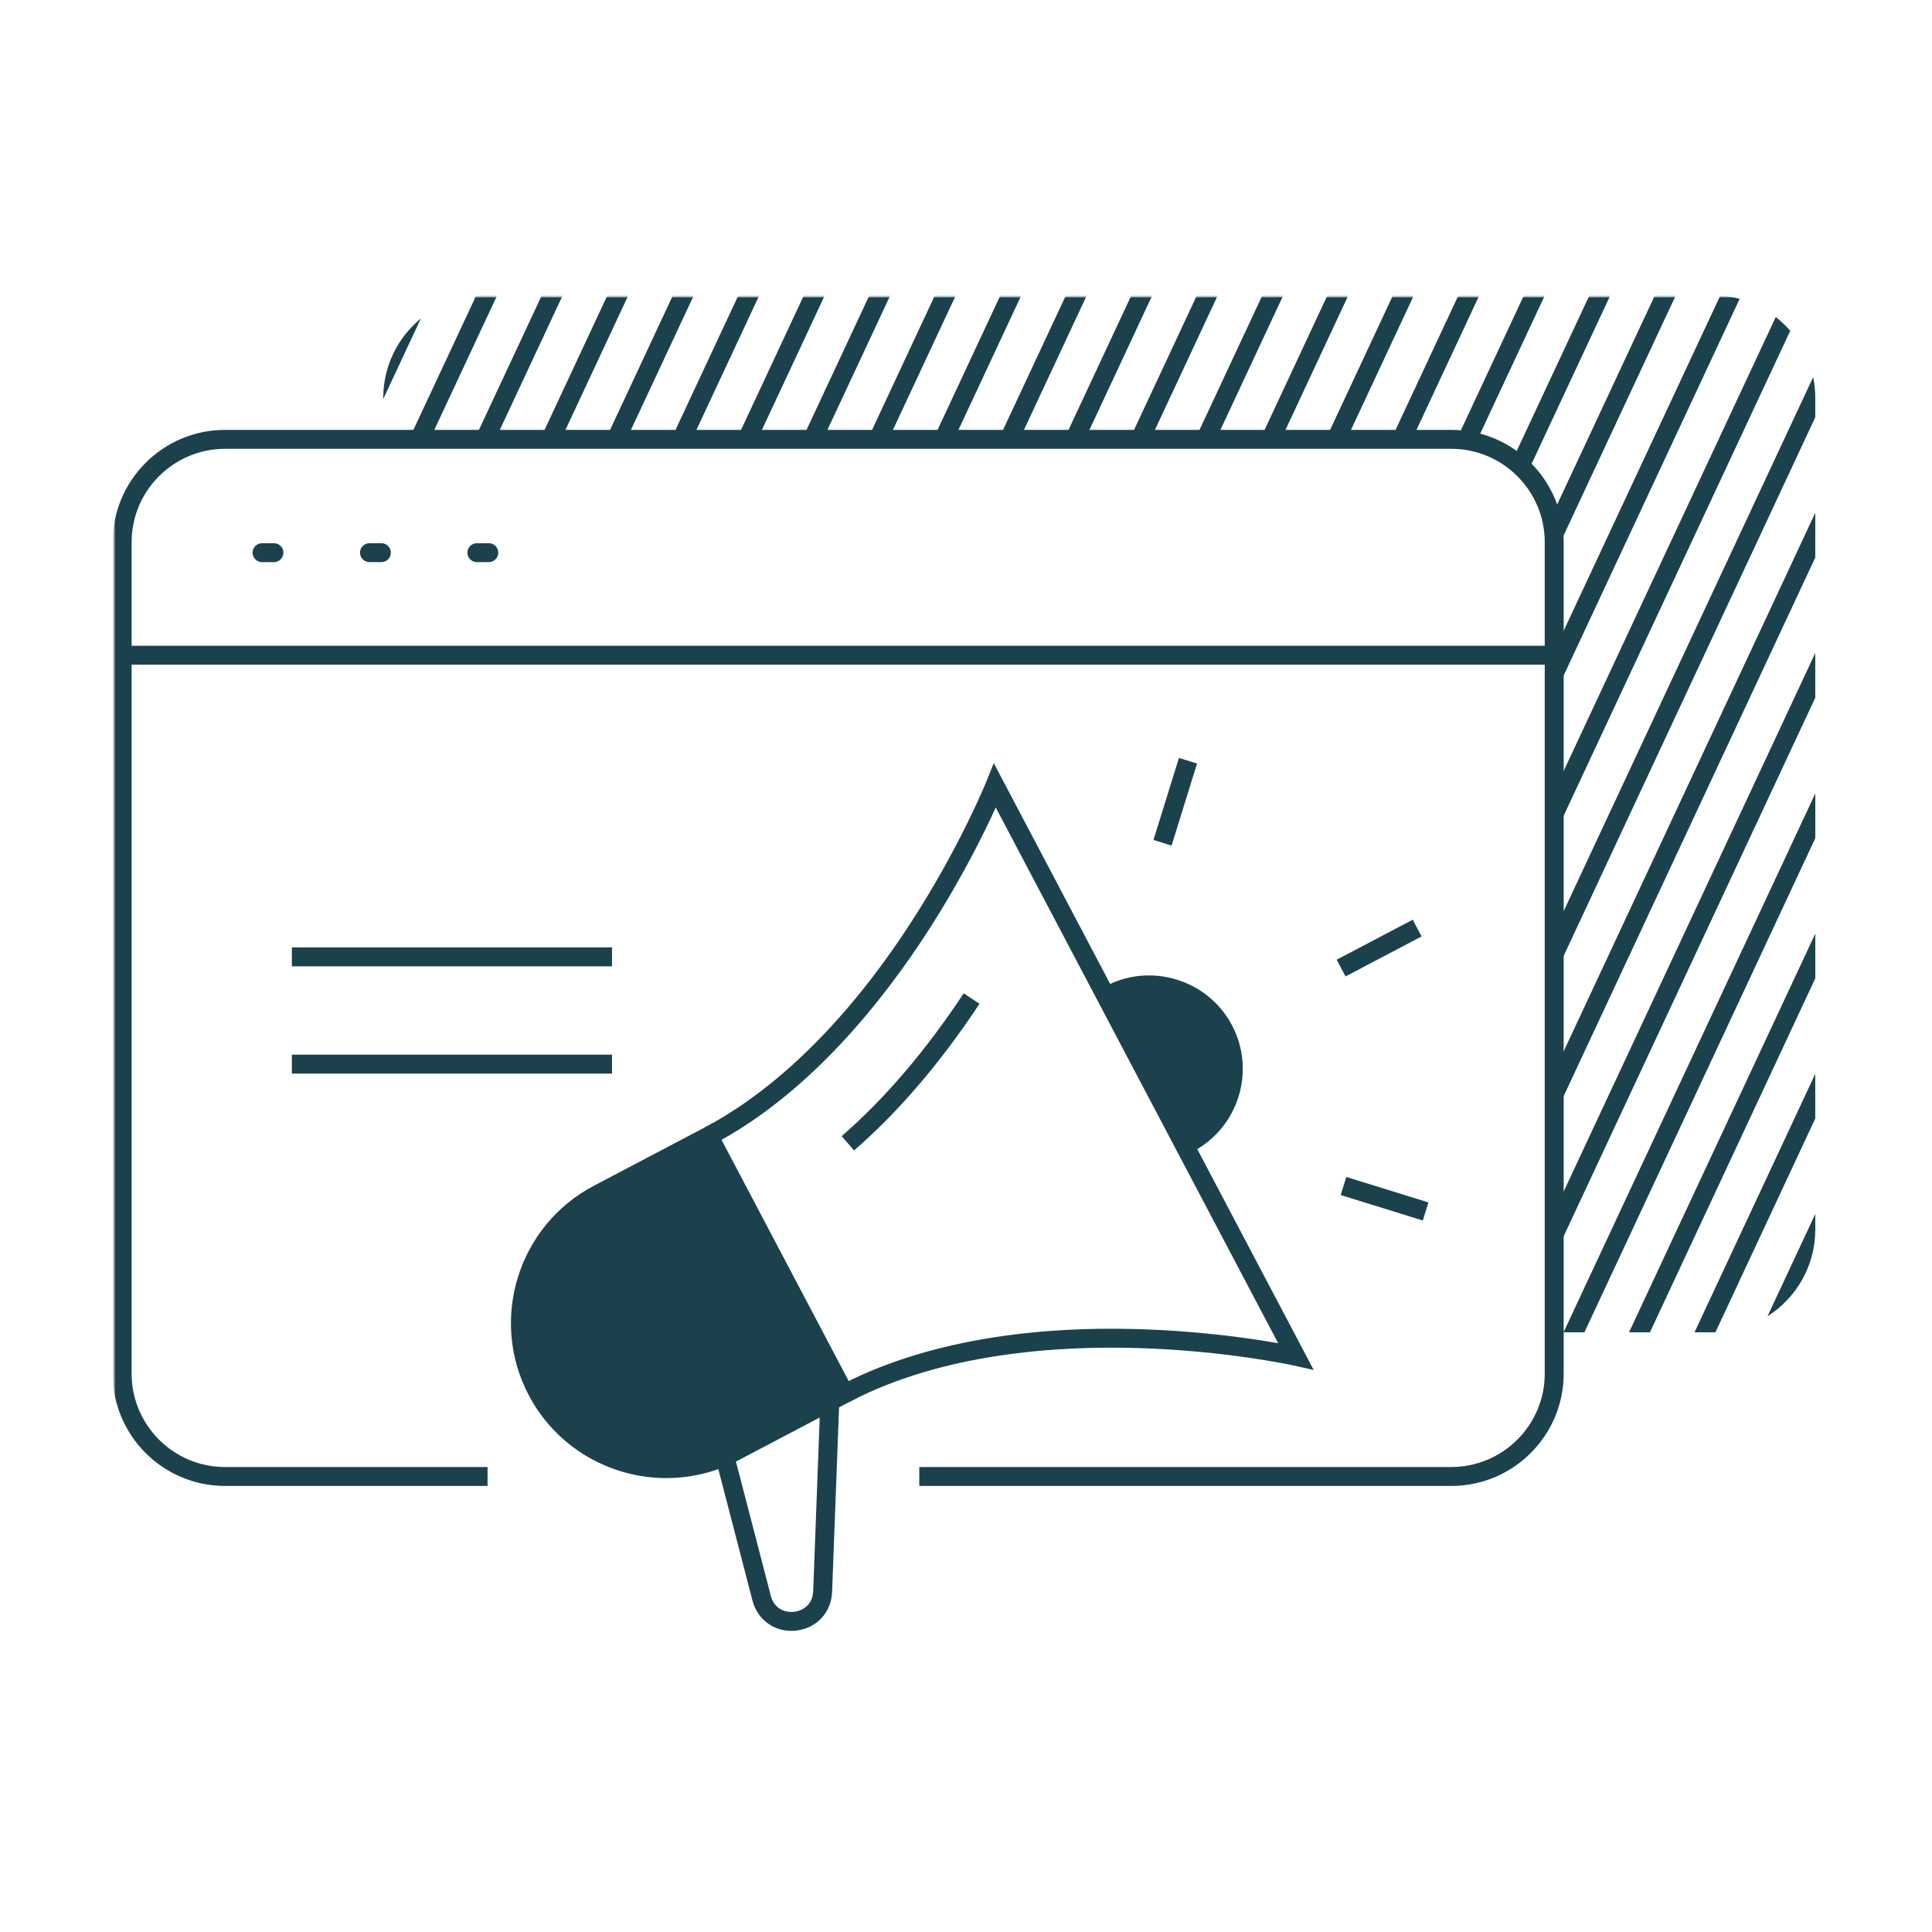 <svg width="360" height="360" viewBox="0 0 360 360" fill="none" xmlns="http://www.w3.org/2000/svg">
<mask id="mask0_1813_3026" style="mask-type:luminance" maskUnits="userSpaceOnUse" x="21" y="55" width="319" height="250">
<path d="M339.069 55H21V305H339.069V55Z" fill="white"/>
</mask>
<g mask="url(#mask0_1813_3026)">
<mask id="mask1_1813_3026" style="mask-type:luminance" maskUnits="userSpaceOnUse" x="21" y="55" width="319" height="250">
<path d="M339.069 55H21V305H339.069V55Z" fill="white"/>
</mask>
<g mask="url(#mask1_1813_3026)">
<mask id="mask2_1813_3026" style="mask-type:luminance" maskUnits="userSpaceOnUse" x="21" y="55" width="319" height="250">
<path d="M339.069 55H21V305H339.069V55Z" fill="white"/>
</mask>
<g mask="url(#mask2_1813_3026)">
<mask id="mask3_1813_3026" style="mask-type:luminance" maskUnits="userSpaceOnUse" x="19" y="55" width="321" height="250">
<path d="M339.061 55H19.754V305H339.061V55Z" fill="white"/>
</mask>
<g mask="url(#mask3_1813_3026)">
<path d="M157.397 259.699L136.796 270.538C123.577 277.492 107.062 272.377 100.099 259.17C93.137 245.965 98.26 229.468 111.479 222.513L132.08 211.674L157.397 259.699Z" fill="#1B424C"/>
<path d="M206.84 185.324C214.467 181.313 223.993 184.262 228.012 191.88C232.026 199.5 229.074 209.015 221.447 213.029" fill="#1B424C"/>
<path d="M71.41 74.158V74.357L78.422 59.35C74.141 62.863 71.41 68.192 71.41 74.158Z" fill="#1B424C"/>
<path d="M90.592 55C89.959 55 89.34 55.032 88.72 55.09L76.211 81.862H80.108L92.658 55H90.587H90.592Z" fill="#1B424C"/>
<path d="M100.968 55L88.418 81.867H92.311L104.865 55H100.968Z" fill="#1B424C"/>
<path d="M113.199 55L100.645 81.867H104.542L117.092 55H113.199Z" fill="#1B424C"/>
<path d="M125.402 55L112.852 81.867H116.744L129.299 55H125.402Z" fill="#1B424C"/>
<path d="M137.601 55L125.051 81.867H128.948L141.498 55H137.601Z" fill="#1B424C"/>
<path d="M149.808 55L137.258 81.867H141.15L153.706 55H149.808Z" fill="#1B424C"/>
<path d="M162.011 55L149.461 81.867H153.357L165.908 55H162.011Z" fill="#1B424C"/>
<path d="M174.221 55L161.672 81.867H165.563L178.114 55H174.221Z" fill="#1B424C"/>
<path d="M186.425 55L173.875 81.867H177.773L190.322 55H186.425Z" fill="#1B424C"/>
<path d="M198.632 55L186.082 81.867H189.976L202.526 55H198.632Z" fill="#1B424C"/>
<path d="M210.83 55L198.281 81.867H202.178L214.728 55H210.83Z" fill="#1B424C"/>
<path d="M223.039 55L210.488 81.867H214.38L226.93 55H223.039Z" fill="#1B424C"/>
<path d="M235.238 55L222.688 81.867H226.586L239.134 55H235.238Z" fill="#1B424C"/>
<path d="M247.365 55L234.812 81.867H238.709L251.259 55H247.365Z" fill="#1B424C"/>
<path d="M259.57 55L247.02 81.867H250.912L263.466 55H259.57Z" fill="#1B424C"/>
<path d="M271.773 55L259.219 81.867H263.116L275.666 55H271.773Z" fill="#1B424C"/>
<path d="M283.978 55L271.414 81.889C272.662 81.952 273.883 82.138 275.059 82.431L287.876 55H283.978Z" fill="#1B424C"/>
<path d="M296.184 55L281.867 85.642C282.857 86.378 283.775 87.209 284.606 88.117L300.077 55H296.179H296.184Z" fill="#1B424C"/>
<path d="M308.38 55L289.035 96.404C289.402 97.885 289.6 99.43 289.6 101.024V103.535L312.276 55H308.38Z" fill="#1B424C"/>
<path d="M320.556 55.062L289.602 121.314V129.651L324.16 55.686C322.997 55.365 321.795 55.157 320.556 55.062Z" fill="#1B424C"/>
<path d="M330.887 59.074L289.602 147.437V155.774L333.585 61.639C332.771 60.7 331.868 59.842 330.892 59.074H330.887Z" fill="#1B424C"/>
<path d="M338.251 74.157C338.251 72.825 338.116 71.529 337.858 70.273L289.602 173.553V181.89L338.251 77.761V74.153V74.157Z" fill="#1B424C"/>
<path d="M338.251 95.551L289.602 199.679V208.017L338.251 103.888V95.551Z" fill="#1B424C"/>
<path d="M338.251 121.672L289.602 225.801V234.136L338.251 130.009V121.672Z" fill="#1B424C"/>
<path d="M338.252 147.852L291.344 248.255H295.235L338.252 156.188V147.852Z" fill="#1B424C"/>
<path d="M338.253 173.969L303.547 248.255H307.443L338.253 182.306V173.969Z" fill="#1B424C"/>
<path d="M338.251 200.092L315.746 248.256H319.069C319.263 248.256 319.453 248.247 319.649 248.243L338.246 208.427V200.092H338.251Z" fill="#1B424C"/>
<path d="M338.253 229.098V226.211L329.348 245.27C334.701 241.869 338.253 235.898 338.253 229.098Z" fill="#1B424C"/>
<path d="M289.605 120.33H22.762V123.857H289.605V120.33Z" fill="#1B424C"/>
<path d="M51.05 104.741H48.826C47.849 104.741 47.062 103.951 47.062 102.98C47.062 102.009 47.854 101.219 48.826 101.219H51.05C52.026 101.219 52.813 102.009 52.813 102.98C52.813 103.951 52.022 104.741 51.05 104.741Z" fill="#1B424C"/>
<path d="M270.424 276.882H171.294V273.356H270.424C280.027 273.356 287.839 265.553 287.839 255.96V101.025C287.839 91.433 280.027 83.629 270.424 83.629H41.941C32.339 83.629 24.527 91.433 24.527 101.025V255.964C24.527 265.557 32.339 273.361 41.941 273.361H90.849V276.887H41.941C30.395 276.887 20.996 267.503 20.996 255.964V101.025C20.996 89.491 30.391 80.102 41.941 80.102H270.424C281.97 80.102 291.37 89.486 291.37 101.025V255.964C291.37 267.498 281.975 276.887 270.424 276.887V276.882Z" fill="#1B424C"/>
<path d="M71.066 104.741H68.841C67.865 104.741 67.078 103.951 67.078 102.98C67.078 102.009 67.869 101.219 68.841 101.219H71.066C72.042 101.219 72.829 102.009 72.829 102.98C72.829 103.951 72.038 104.741 71.066 104.741Z" fill="#1B424C"/>
<path d="M91.081 104.741H88.857C87.88 104.741 87.094 103.951 87.094 102.98C87.094 102.009 87.885 101.219 88.857 101.219H91.081C92.058 101.219 92.844 102.009 92.844 102.98C92.844 103.951 92.053 104.741 91.081 104.741Z" fill="#1B424C"/>
<path d="M124.179 275.422C113.776 275.422 103.708 269.809 98.532 259.99C91.1 245.891 96.534 228.377 110.648 220.953L132.814 209.293L159.777 260.433L137.611 272.094C133.325 274.347 128.718 275.417 124.179 275.417V275.422ZM131.336 214.057L112.294 224.074C99.902 230.595 95.128 245.967 101.656 258.347C108.184 270.725 123.573 275.495 135.965 268.972L155.008 258.956L131.336 214.053V214.057Z" fill="#1B424C"/>
<path d="M158.22 261.256L156.575 258.135C166.552 252.888 184.333 246.815 212.353 247.672C223.864 248.025 233.268 249.42 238.169 250.292L185.541 150.462C183.484 154.992 179.315 163.528 173.094 173.206C164.736 186.217 150.979 203.721 132.903 213.232L131.258 210.112C140.851 205.067 155.372 194.247 170.088 171.363C178.94 157.593 183.705 145.847 183.751 145.729L185.175 142.193L244.787 255.273L241.062 254.442C240.939 254.415 228.549 251.691 212.174 251.195C197.15 250.739 175.599 252.112 158.22 261.256Z" fill="#1B424C"/>
<path d="M147.452 303.888C144.011 303.888 141.104 301.667 140.213 298.243L133.359 271.861L136.777 270.975L143.631 297.358C144.273 299.834 146.352 300.511 147.949 300.335C149.54 300.162 151.43 299.056 151.524 296.5L152.857 261.09L156.385 261.22L155.05 296.631C154.907 300.46 152.144 303.423 148.328 303.839C148.034 303.871 147.741 303.888 147.452 303.888Z" fill="#1B424C"/>
<path d="M222.268 214.587L220.623 211.465C227.408 207.897 230.021 199.475 226.446 192.697C224.724 189.427 221.812 187.02 218.254 185.918C214.696 184.817 210.929 185.155 207.661 186.876L206.016 183.755C210.12 181.597 214.839 181.167 219.298 182.55C223.761 183.931 227.403 186.952 229.57 191.053C234.05 199.553 230.772 210.108 222.268 214.583V214.587Z" fill="#1B424C"/>
<path d="M159.139 214.366L156.828 211.7C164.825 204.768 172.48 195.817 179.568 185.096L182.516 187.038C175.251 198.03 167.389 207.224 159.142 214.366H159.139Z" fill="#1B424C"/>
<path d="M115.835 241.42L113.23 239.041C115.473 236.589 118.104 234.561 121.056 233.008L125.455 230.689L127.101 233.811L122.702 236.128C120.111 237.491 117.801 239.271 115.835 241.42Z" fill="#1B424C"/>
<path d="M263.246 171.371L249.074 178.826L250.718 181.946L264.89 174.492L263.246 171.371Z" fill="#1B424C"/>
<path d="M219.677 141.232L214.934 156.515L218.306 157.56L223.051 142.277L219.677 141.232Z" fill="#1B424C"/>
<path d="M250.866 219.312L249.82 222.68L265.119 227.42L266.164 224.051L250.866 219.312Z" fill="#1B424C"/>
<path d="M114.04 176.533H54.387V180.06H114.04V176.533Z" fill="#1B424C"/>
<path d="M114.04 196.521H54.387V200.049H114.04V196.521Z" fill="#1B424C"/>
</g>
</g>
</g>
</g>
</svg>
